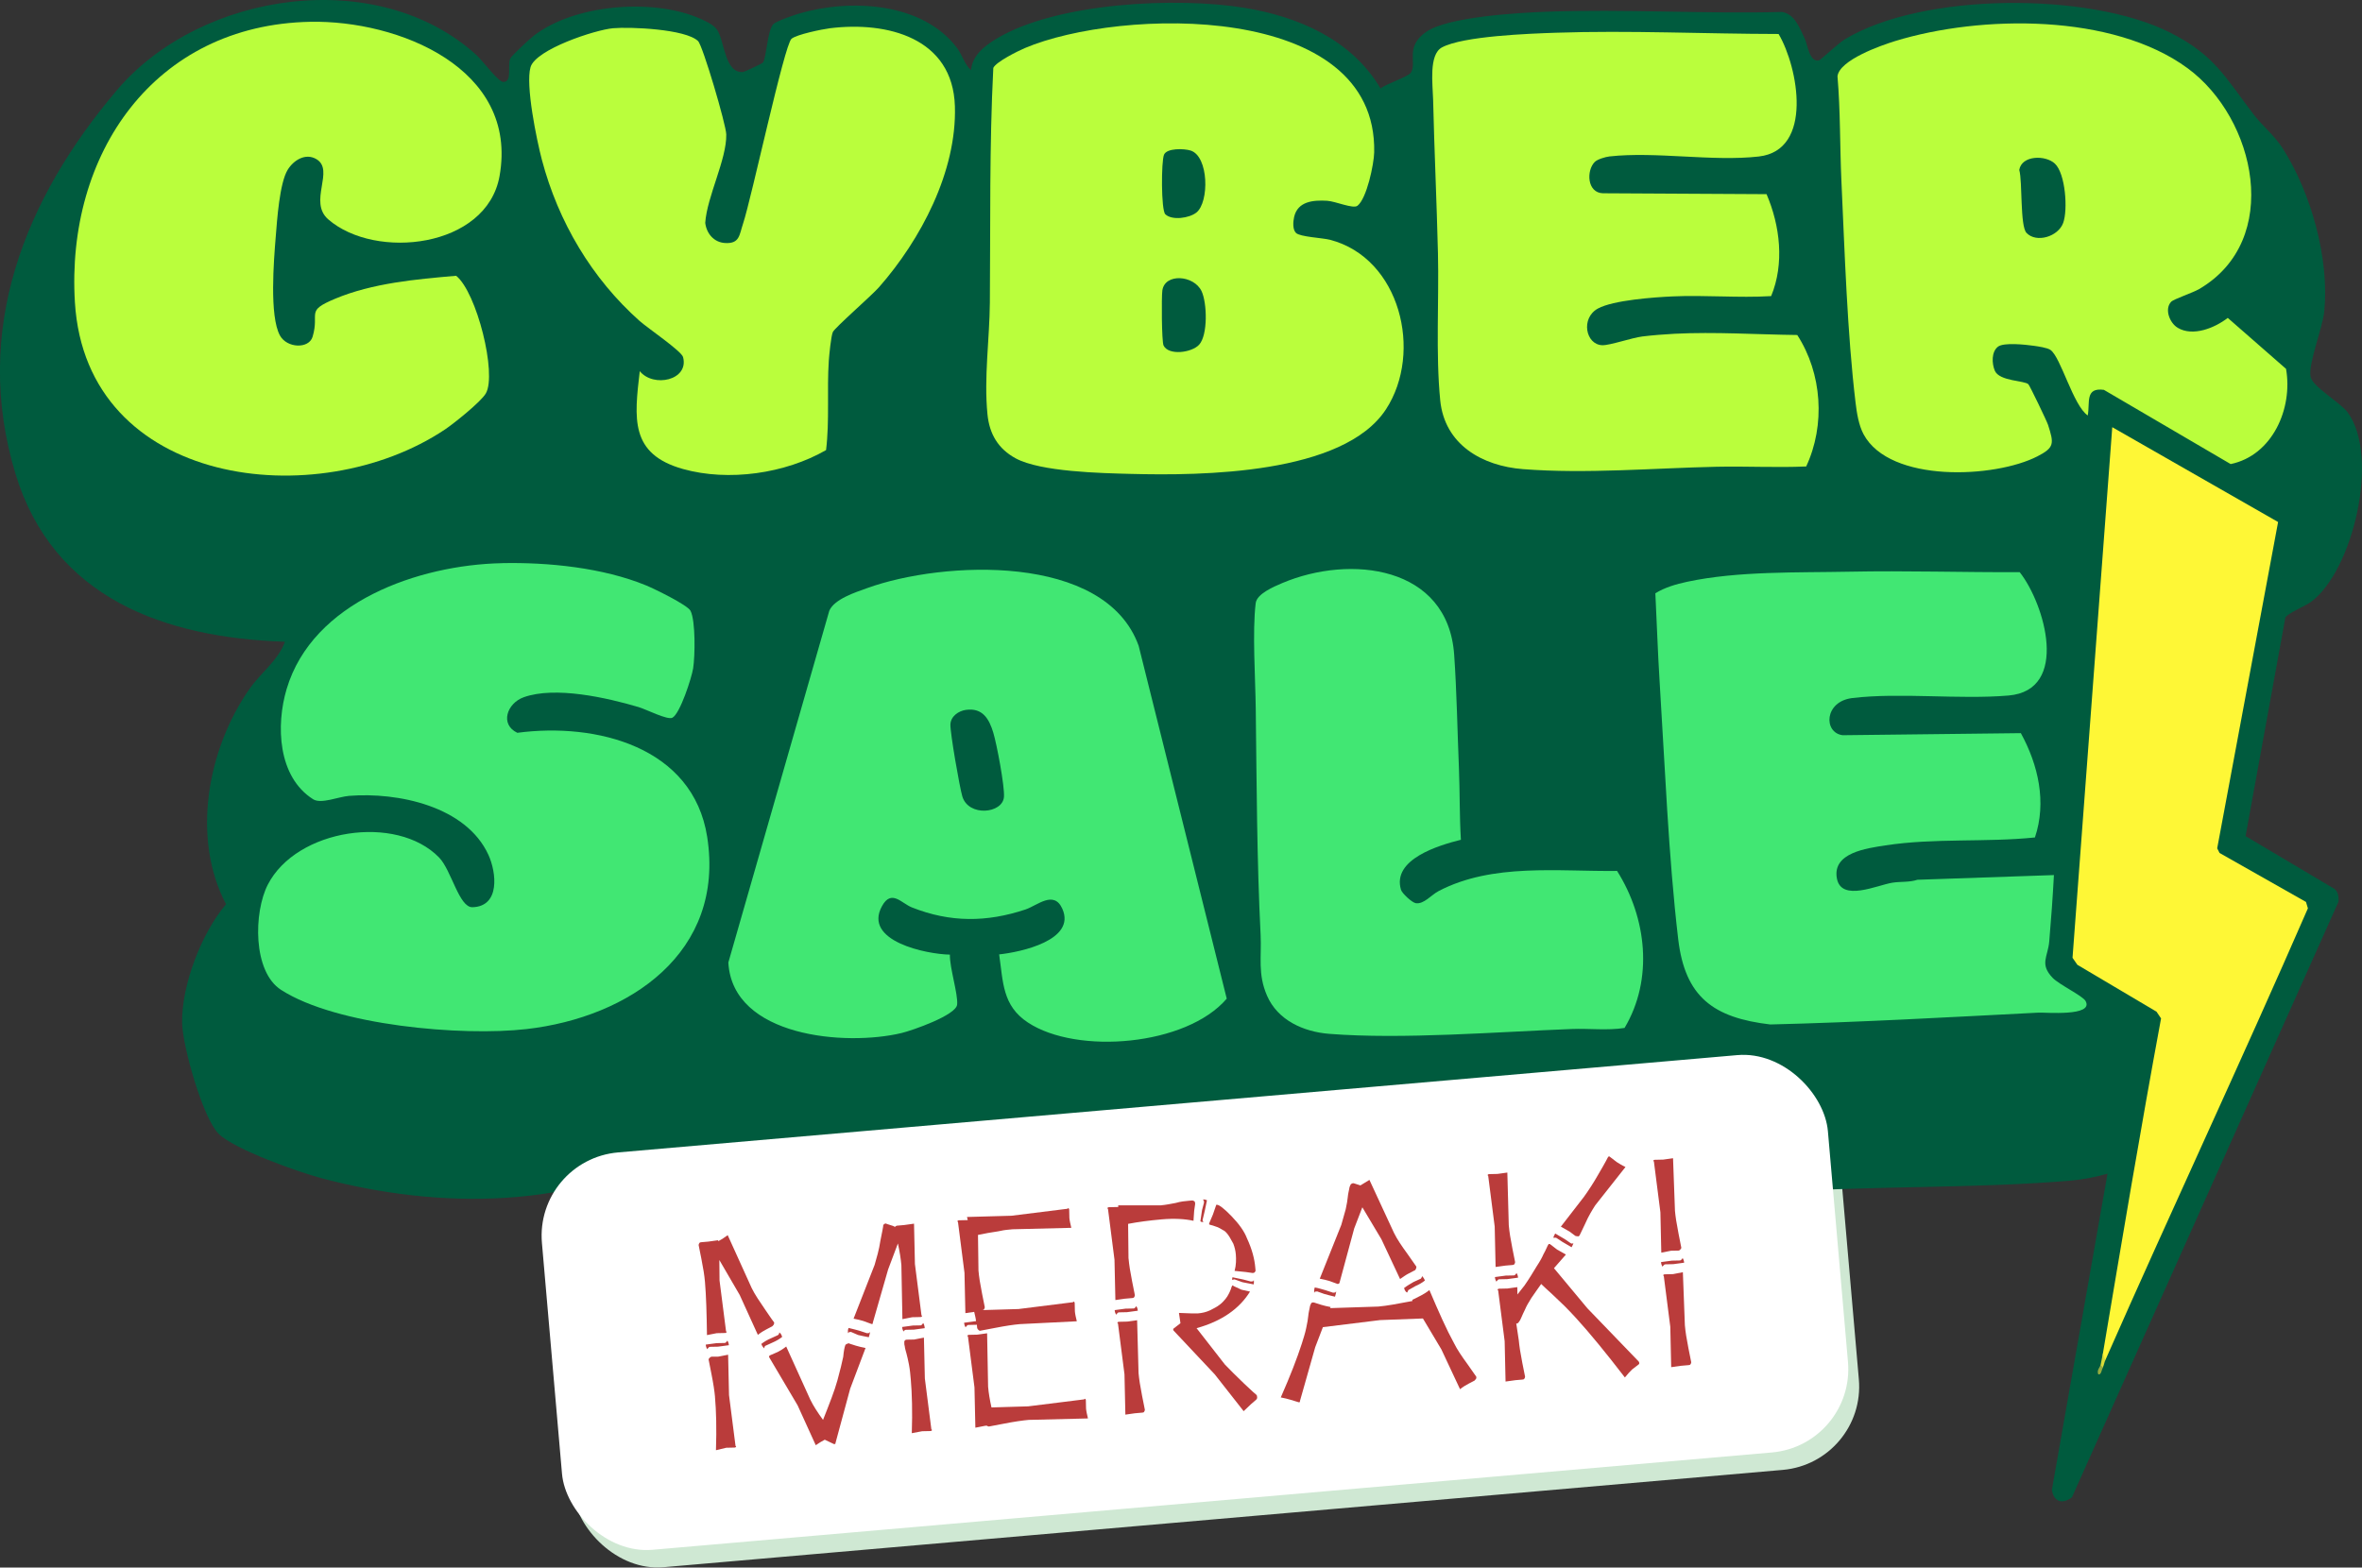 <svg xmlns="http://www.w3.org/2000/svg" id="Capa_2" data-name="Capa 2" viewBox="0 0 740.08 491.27"><rect x="0" y="0" width="740.08" height="491.27" fill="#333333" stroke="none"/><defs><style>      .cls-1 {        fill: #96ad3f;      }      .cls-2 {        fill: #fff;      }      .cls-3 {        fill: #d7db39;      }      .cls-4 {        fill: #cfe8d3;      }      .cls-5 {        fill: #bafe3c;      }      .cls-6 {        fill: #fef736;      }      .cls-7 {        fill: #ba3c3b;      }      .cls-8 {        fill: #005b3e;      }      .cls-9 {        fill: #41e773;      }    </style></defs><g id="Capa_1-2" data-name="Capa 1"><g><rect class="cls-4" x="175.6" y="351.15" width="404.45" height="125" rx="26.21" ry="26.21" transform="translate(-34.42 34.29) rotate(-4.97)"></rect><path class="cls-8" d="M239.04,19.64c1.14-1.6,1.37-10.06,3.27-12.08.85-.9,6.47-2.84,8.03-3.3,16.01-4.7,38.67-3.64,49.54,10.79,1.64,2.18,2.35,5.18,4.38,6.94.34-4.64,4.32-7.67,8.03-9.9,18.84-11.3,56.37-13.12,77.68-9.63,16.97,2.78,33.57,10,42.6,25.28,1.64-1.45,8.72-3.68,9.53-5.01,1.92-3.15-1.99-8.07,4.79-12.76s28.59-5.96,37.58-6.29c24.54-.91,49.28.71,73.84.07,4.07.64,5.55,5.03,7.12,8.23,1.01,2.06,1.46,7.58,4.51,6.94.51-.11,6.05-5.36,8.03-6.56,24.36-14.79,76.55-14.94,101.89-2.2,14.07,7.07,17.42,14.16,26.24,25.67,2.77,3.62,6.45,6.5,9.11,10.63,8.88,13.84,14.71,34.67,13.05,51.11-.54,5.38-5.09,16.4-4.29,20.54.59,3.06,9.34,8.06,11.58,11.09,10.16,13.72,1.8,49.45-11.35,59.36-1.77,1.34-7.66,3.74-8.14,5.02l-12.46,68.46,27.87,16.55c1.17.93,1.34,2.57,1.26,3.99l-83.54,186.68c-2.97,2.25-5.64,1.49-6.28-2.32l17.43-99.11c-3.75,1.11-8.13,1.9-12.03,2.22-30.31,2.49-61.77,1.51-92.19,3.66-6.06-.69-12.13-1.66-18.03-3.17-1.98-.51-9.52-3.64-10.35-3.51-.53.08-.92,1.87-1.93,2.6-11.99,8.67-56.42,5.99-72.78,6.2-17.79.23-36.22,2.97-53.57-2.67-2.53-.82-8.36-4.55-10.02-4.55-1.01,0-11.91,5.3-14.98,6.17-23,6.55-46.5,5.23-67.64-6.17-29.29,14.57-67.64,12.08-92.85-9.36-33.87,19.83-76.11,19.86-113.29,9.98-7.21-1.92-27.23-9-32.17-13.89s-11.27-27.35-11.44-34.67c-.26-11.83,6.1-28.32,13.75-37.29-10.95-20.86-5.76-48.7,7.33-67.45,3.64-5.21,8.89-8.8,11.14-14.81-37.72-1.25-72.63-13.66-84.45-52.66-13.65-45.01,2.88-86.18,31.83-120.25C63-2.74,118.31-10.88,149.27,17.23c1.84,1.67,6.84,8.43,8.4,8.45,2.97.04,1.24-5.19,2.21-7.33.43-.96,6.17-6.24,7.42-7.2,12.62-9.69,36.33-11.62,50.88-5.8,1.92.77,5.21,2.16,6.41,3.83,2.47,3.44,2.39,13.89,8.27,13.38.34-.03,5.97-2.65,6.17-2.93Z"></path><path class="cls-9" d="M313.05,299.11c6.71-.7,24.24-4.43,19.8-14.32-2.65-5.9-7.83-.99-11.56.25-12.16,4.04-23.55,4.1-35.56-.65-3.31-1.31-6.41-5.79-9.37-.42-6.08,11.02,14.03,15.09,21.27,15.21-.12,4.04,2.57,12.29,2.27,15.64s-14.09,8.13-17.4,8.93c-17.48,4.2-53,1.29-54.29-22.1l31.63-110.24c1.59-3.67,8.13-5.75,11.9-7.11,23.67-8.55,74.53-11.1,85.03,18.09l27.6,110.59c-12.63,14.79-46.89,17.65-62.31,7.47-8.01-5.28-7.74-12.68-9-21.35Z"></path><path class="cls-9" d="M157.15,176.49c14.56-.32,31.74,1.42,45.25,6.96,2.5,1.03,13.01,6.12,13.96,7.98,1.61,3.15,1.42,14.29.82,18.04-.47,2.95-4.09,14.2-6.51,15.47-1.52.8-8.22-2.64-10.58-3.34-9.93-2.94-26.15-6.62-36.01-3.08-5.23,1.88-7.54,8.5-1.99,11.14,24.68-3.29,55.06,4.34,59.49,32.61,5.67,36.22-24.35,56.55-56.6,60.24-20.22,2.32-59.55-1.09-76.91-12.28-8.91-5.74-8.6-24.31-4.17-32.96,8.99-17.55,40.34-22.27,53.69-8.52,3.84,3.95,6.25,15.68,10.44,15.57,8.74-.24,7.54-10.87,5.01-16.4-7.01-15.3-28.42-19.7-43.63-18.5-3.33.26-8.8,2.64-11.29,1.07-11.1-7.01-11.7-23.19-8.31-34.56,8.17-27.38,41.41-38.86,67.32-39.43Z"></path><path class="cls-5" d="M406.08,73.01c1.27,1.24,8.33,1.54,10.65,2.14,22,5.72,29.18,35.23,17.56,53.09-13.35,20.52-57.93,20.85-79.96,20.28-9.32-.24-28.26-.64-36.08-4.87-5.5-2.98-8.24-7.64-8.85-13.81-1.14-11.49.66-23.65.75-35.06.21-24.5-.17-49.1,1.08-73.5.86-1.9,7.71-5.29,9.87-6.21,29.7-12.61,110.51-14.87,109.47,32.69-.08,3.66-2.32,14.5-5.25,16.73-1.37,1.04-6.84-1.41-9.51-1.57-4.32-.25-9.22.15-10.33,5.1-.32,1.45-.52,3.9.6,4.99Z"></path><path class="cls-5" d="M680.29,94.57c-2.19,2.3-.46,6.67,2.06,8.17,4.78,2.84,11.63.02,15.67-3.11l18.26,15.97c2.2,12.41-4.28,27.15-17.35,29.84l-39.72-23.26c-6.01-.81-4.3,4.02-5.06,8.03-4.56-3.11-8.4-18.17-11.65-20.52-1.01-.73-3.87-1.12-5.26-1.32-2.59-.36-9.43-1.12-11.23.29-2.05,1.61-1.94,5.19-.99,7.49,1.41,3.39,9.46,3.08,10.55,4.3.47.53,5.76,11.5,6.14,12.7,1.88,5.84,2.04,7.1-3.3,9.85-13.31,6.87-46.24,8.45-54.5-6.9-1.52-2.83-2.13-6.71-2.51-9.92-2.61-21.73-3.41-47.34-4.43-69.42-.5-10.93-.3-21.94-1.23-32.85.58-5.11,13.68-9.7,18.08-11.05,26.81-8.21,68.18-8.72,91.63,8.53,21.4,15.73,29.8,53.85,3.63,69.19-1.97,1.16-8.02,3.17-8.8,3.99Z"></path><path class="cls-9" d="M633.19,229.77c5.45,9.94,8.13,21.64,4.41,32.69-15.41,1.58-31.53.13-46.86,2.49-5.91.91-16.7,2.31-15.19,10.37,1.4,7.42,12.66,2.06,17.38,1.32,2.6-.41,5.3-.07,7.85-.92l42.77-1.47c-.37,6.94-.87,13.91-1.47,20.83-.42,4.8-3.11,7.03,1.07,11.38,2.05,2.13,9.44,5.65,10.32,7.26,2.69,4.93-12.66,3.53-14.71,3.64-28,1.43-56.02,3.03-84.08,3.71-17.8-2.09-26.7-8.57-28.85-26.72-3.06-25.87-4.19-54.93-5.85-81.16-.57-9.06-.85-18.2-1.31-27.26,3.05-1.86,6.46-2.84,9.93-3.59,15.97-3.42,34.65-2.84,50.94-3.17,17.74-.36,35.54.23,53.29.15,7.89,10,15.71,37.02-3.51,38.66-15.32,1.31-34.02-1.01-48.93.79-8.85,1.07-9.09,10.85-3.05,11.65l55.86-.65Z"></path><path class="cls-5" d="M97.22,6.83c27.49-.54,65.35,14.51,59.3,48.37-4.03,22.54-38.88,26.4-53.66,13.56-6.41-5.57,2.19-15.45-3.77-18.91-3.37-1.96-7.07.33-8.93,3.33-2.58,4.18-3.34,15.79-3.77,21.09-.6,7.36-2.01,24.74,1.31,30.85,2.21,4.06,9.09,4.26,10.24.43,2.3-7.67-2.44-7.96,7.08-11.93,11.76-4.91,25.32-6.1,37.9-7.19,6.48,5.2,12.82,30.76,9.31,36.86-1.49,2.61-9.99,9.42-12.81,11.31-39.9,26.68-112.4,18.1-115.95-39.83C20.62,48.32,48.26,7.79,97.22,6.83Z"></path><path class="cls-5" d="M499.71,50.72c-2.74,2.74-2.44,9.72,2.53,9.85l51.27.28c4.24,9.89,5.65,21.78,1.44,31.95-10.28.62-20.7-.38-30.98.1-5.73.26-18.45,1.17-23.27,3.78-5.52,2.99-3.87,11.36,1.34,11.51,2.42.07,9.16-2.31,12.55-2.74,2.87-.36,7.19-.71,10.11-.85,12.71-.64,25.71.24,38.43.39,7.8,12.05,8.86,28.21,2.8,41.2-9.33.41-18.72-.11-28.06.09-19.79.43-40.82,2.28-60.65.75-12.82-.99-24.58-7.67-25.96-21.57-1.44-14.55-.36-31.31-.71-46.09-.38-15.95-1.15-32.25-1.52-48.2-.11-4.69-1.42-14.05,2.76-16.31,6.65-3.58,27.45-4.32,35.62-4.6,23.21-.79,46.65.36,69.87.39,6.18,10.47,10.97,36.46-6.22,38.4-14.54,1.64-32.28-1.64-46.81-.02-1.21.14-3.72.88-4.53,1.69Z"></path><path class="cls-5" d="M258.82,141.06c-12.78,7.36-30.53,9.93-44.81,5.93-16.73-4.7-15.26-15.89-13.56-30.67,4.28,5.28,15.5,2.86,13.57-4.42-.5-1.88-11.12-9.1-13.59-11.29-14.99-13.31-25.52-31.12-30.64-50.52-1.64-6.21-5.19-23.45-3.56-29.04s20.27-11.71,25.82-12.2c5.41-.48,22.79.25,26.67,4.02,1.5,1.46,8.78,26.22,8.84,29.25.16,7.84-6.03,19.45-6.59,27.72.41,3.36,2.72,6.11,6.18,6.32,4.64.29,4.48-2.52,5.67-6.07,2.63-7.88,12.91-55.99,15.18-57.93,1.61-1.37,9.61-3,12.05-3.31,17.91-2.22,38.51,2.96,39.15,24.47.61,20.38-10.69,41.8-23.79,56.7-2.32,2.64-13.81,12.64-14.46,14.05-.54,1.17-1.14,7.19-1.26,8.98-.62,9.24.27,18.76-.86,28.03Z"></path><path class="cls-9" d="M457.73,263.19c-6.89,1.72-21.64,6.08-18.76,15.67.34,1.13,3.45,4.02,4.64,4.2,2.56.37,4.78-2.56,7.15-3.8,16.89-8.83,37.43-6.08,55.91-6.31,9.27,14.68,11.46,33.9,2.35,49.21-5.44.85-11.02.12-16.49.33-23.35.89-53.11,3.32-76.04,1.52-8.04-.63-16.15-4.25-19.49-11.95-2.98-6.86-1.67-12.15-2.02-19.18-1.18-23.4-1.23-47.43-1.52-70.86-.12-9.54-1.1-24.03-.02-32.98.36-2.94,5.64-5.16,8.32-6.3,21.34-9.03,51.91-5.44,53.87,22.44.81,11.55,1.02,24.15,1.5,35.79.3,7.39.15,14.85.61,22.23Z"></path><path class="cls-6" d="M658.9,424.15c5.9-35.02,11.75-70.06,18.22-104.98l-1.43-2.11-24.79-14.69-1.52-2.19,12.45-166.3,51.96,29.72-19.08,102.26.74,1.46,27.08,15.35.6,2c-20.66,47.45-42.64,94.33-63.5,141.67-.64.23-.89-.5-.73-2.19Z"></path><path class="cls-3" d="M659.63,426.34c-.27.62-.38,1.42-.73,2.19-.95.97-1.1.57-.73-.73.22-1.31.55-2.58.73-3.66l.73,2.19Z"></path><path class="cls-1" d="M658.9,428.53c-.46,1-.54,2.43-1.45,2.19-.6-1.27.63-2.4.72-2.92l.73.73Z"></path><path class="cls-8" d="M302.64,222.48c5.21-.73,7.27,2.77,8.59,7.15,1.08,3.56,3.6,16.86,3.34,20.13-.41,5.24-11.12,6.3-13.05-.18-.86-2.89-3.83-19.96-3.73-22.53s2.54-4.24,4.84-4.57Z"></path><path class="cls-8" d="M375.7,108.05c-2.28,2.47-9.51,3.48-11.12.24-.6-1.21-.67-15.15-.39-17.23.75-5.53,9.9-4.87,12.3.2,1.72,3.65,2.02,13.75-.79,16.79Z"></path><path class="cls-8" d="M365.13,67.16c-1.34-1.29-1.3-16.58-.41-18.68s6.26-1.95,8.33-1.3c5.71,1.8,5.89,16.18,1.81,19.43-2.22,1.77-7.64,2.55-9.73.54Z"></path><path class="cls-8" d="M634.96,72.99c-2.07-2.19-1.22-16.1-2.27-19.74.78-4.64,8.24-4.71,11.17-1.96,3.31,3.1,4.11,14.41,2.59,18.58-1.58,4.32-8.42,6.37-11.49,3.12Z"></path><rect class="cls-2" x="172.19" y="345.69" width="404.45" height="125" rx="26.21" ry="26.21" transform="translate(-33.96 33.97) rotate(-4.97)"></rect><path class="cls-7" d="M227,420.89c.16-.01.33-.03.48-.21s.15-.18.3-.35l.15-.18c.19.31.4.79.45,1.44l-3.41.46-2.46.05c-.16.01-.33.03-.48.21q-.15.18-.3.35l-.15.18c-.19-.31-.4-.79-.45-1.44l3.41-.46,2.46-.05ZM225.05,389c.79-.4,1.72-.97,2.96-1.9l7.53,16.61c1,2.05,2.5,4.22,4.2,6.71,1.7,2.48,2.64,3.88,2.82,4.03.01.16.03.33-.11.67-.15.18-.3.35-.45.53l-1.89.99c-.79.4-1.72.97-2.65,1.71l-5.69-12.5-6.38-10.96.06,6.41,2.04,15.94.18.15c.01.16-.13.34-.46.37l-2.63.06-3.07.6c-.09-6.73-.25-12.31-.63-16.72-.17-1.96-.53-4.23-1.11-7.14-.58-2.91-.87-4.36-.87-4.36-.01-.16.12-.5.27-.68.15-.18.48-.21.64-.22l2.12-.18,3.09-.43.03.33ZM224.03,437.76c-.16-1.8-.53-4.23-1.11-7.14-.58-2.91-.87-4.36-.89-4.53s.13-.34.28-.52.46-.37.62-.38l2.14-.02,3.07-.6.28,12.64,2.04,15.94.18.15c.01.16-.13.34-.46.37l-2.63.06-3.22.77c.23-6.76.08-12.34-.31-16.75ZM239.9,421.74c-.16.01-.31.19-.3.35-.15.18-.13.34-.13.34v.16c-.34-.3-.71-.76-.93-1.4.92-.74,2.02-1.33,2.97-1.74l2.21-1.01c.15-.18.31-.19.3-.35q.15-.18.13-.34v-.16c.33.13.7.6.93,1.4-.92.74-2.02,1.33-2.97,1.74l-2.21,1.01ZM258.41,451.21c-.79.4-1.72.97-2.81,1.72l-5.69-12.5-8.87-15.01c-.19-.31-.04-.49.27-.68l2.38-1.03c.79-.4,1.72-.97,2.65-1.71l7.53,16.61c1,2.05,2.33,4.07,4.01,6.39,2.02-5.11,3.64-9.2,4.51-12.4.87-3.2,1.48-5.72,1.82-7.39.17-1.82.4-2.99.67-3.68.15-.18.3-.35.62-.38.31-.19.48-.21.65-.06l2.03.65c.84.26,1.85.5,3.02.72l-4.81,12.75-4.6,17.01c.03.33-.13.34-.46.37l-2.92-1.39h0ZM271.62,417.83l.49-.04c.16-.01.33-.03.31-.19l.15-.18c.03.33-.09.83-.35,1.67-1.17-.23-2.34-.45-3.35-.7l-2.22-.96-.49.04c-.16.01-.31.19-.31.19l-.15.18c-.04-.49-.09-.98.18-1.66,1.17.23,2.36.62,3.36.86l2.37.78ZM273.48,414.55c.03.33-.12.5-.46.37l-2.55-.93c-.84-.26-1.85-.5-3.02-.72l6.59-16.85c.63-2.19,1.4-4.73,1.81-7.56.57-2.85.92-4.52.89-4.85.13-.34.45-.53.77-.56q.16-.01.34.13l2.03.65.52.28c.15-.18.46-.37.62-.38l2.28-.2,3.09-.43.28,12.64,2.06,16.1.18.15c.01.16-.13.34-.46.37l-2.63.06-3.07.6-.32-16.91c-.17-1.96-.53-4.23-1.09-6.81l-3.07,8.16-4.8,16.7ZM288.35,415.39c.16-.01.33-.03.48-.21l.3-.35.15-.18c.19.31.4.79.47,1.6l-3.41.46-2.46.05c-.33.03-.64.22-.77.56-.19-.31-.4-.79-.45-1.44l3.41-.46,2.3-.04ZM292.02,448.12c.01.16-.13.34-.46.37l-2.63.06-3.24.61c.23-6.76.06-12.5-.31-16.75-.14-1.63-.27-3.1-.57-4.72-.29-1.45-.57-2.75-.8-3.55s-.47-1.6-.53-2.26c-.22-.64-.1-1.14-.13-1.47.13-.34.28-.52.77-.56l2.3-.04,3.07-.6.29,12.8,2.04,15.94.18.15Z"></path><path class="cls-7" d="M319.55,414.98c-1.96.17-4.56.56-7.63,1.16s-4.69.9-4.85.92-.34-.13-.52-.28c-.18-.15-.37-.46-.38-.62l-.09-.98h-.16s-2.46.06-2.46.06c-.16.01-.33.03-.48.21l-.3.35-.15.18c-.19-.31-.4-.79-.45-1.44l3.41-.46.33-.03c-.07-.82-.32-1.78-.58-2.91l-2.76.4-.28-12.64-2.04-15.94-.18-.15c-.01-.16.13-.34.46-.37l2.63-.06h.16s-.25-.98-.25-.98l13.94-.39,17.57-2.19.15-.18c.16-.01.34.13.37.46l.06,2.63c.07.82.33,1.94.6,3.07l-18.38.45c-1.47.13-2.61.23-3.74.49-1.13.26-2.43.38-4.05.68-1.62.31-2.75.57-3.07.6l.15,11.17c.17,1.96.53,4.23,1.11,7.14.58,2.91.87,4.36.87,4.36.01.16-.12.5-.27.68s-.48.21-.64.22l11.48-.34,17.08-2.14.15-.18c.16-.01.34.13.37.46l.06,2.63c.07.82.33,1.94.6,3.07l-17.85.89ZM322.49,444.98c-2.12.18-4.72.57-7.79,1.17-3.24.61-4.85.92-4.85.92-.16.01-.5-.12-.68-.27l-.49.04-3.07.6-.28-12.64-2.04-15.94-.18-.15c-.01-.16.13-.34.46-.37l2.63-.06,3.09-.43.31,16.75c.17,1.96.52,4.07,1.06,6.49l11.48-.34,17.57-2.19.15-.18c.16-.01.34.13.37.46l.06,2.63c.07.82.33,1.94.6,3.07l-18.38.45Z"></path><path class="cls-7" d="M350.64,411.29c-.16.01-.33.03-.48.21q-.15.18-.3.35l-.15.18c-.19-.31-.4-.79-.45-1.44l3.41-.46,2.46-.05c.16-.01.33-.03.48-.21q.15-.18.3-.35l.15-.18c.19.31.4.79.45,1.44l-3.41.46-2.46.05ZM353.61,394.42c.17,1.96.53,4.23,1.11,7.14.58,2.91.87,4.36.87,4.36.01.16-.12.5-.27.68-.15.18-.31.19-.64.22l-2.28.2-2.92.42-.28-12.64-2.04-15.94-.18-.15c-.01-.16.13-.34.46-.37l2.63-.06.33-.03-.04-.49h13.32c1.47-.13,3.09-.44,4.7-.75,1.6-.47,2.91-.58,4.05-.68l1.14-.1c.16-.01.5.12.68.27.18.15.21.48.23.8l-.31,2.16-.22,3.14c-2.68-.59-5.99-.79-9.91-.45-3.92.34-7.49.82-10.57,1.41l.12,10.84ZM356.74,430.33c.16,1.8.53,4.23,1.11,7.14.58,2.91.87,4.36.87,4.36.01.16-.12.5-.27.68-.15.18-.31.19-.64.22l-2.28.2-2.92.42-.28-12.64-2.04-15.94-.18-.15c-.01-.16.13-.34.46-.37l2.63-.06,3.09-.43.45,16.57ZM391.68,404.76c-3.31,5.39-8.89,9.32-16.76,11.49l8.88,11.4c1.45,1.52,3.43,3.48,5.94,5.9,2.51,2.41,3.75,3.46,3.93,3.6.18.15.21.48.23.8s-.12.5-.27.68l-1.68,1.46c-.61.55-1.37,1.27-2.28,2.17l-9.06-11.54-12.86-13.68c-.18-.15-.21-.48-.06-.65l2.16-1.67v-.16s-.45-3.09-.45-3.09l3.96.15c.65-.06,1.32.05,1.97,0,1.31-.11,2.6-.39,3.86-.99,1.1-.59,2.05-1,2.97-1.74.77-.56,1.37-1.27,1.82-1.8.45-.53.73-1.05,1.01-1.57.28-.52.42-.86.69-1.54.12-.5.26-.84.4-1.02-.01-.16.15-.18.5.12l2.4,1.11,2.68.59ZM376.87,382.04c-.13.34-.11.67.23.8-.15.18-.64.22-.99-.08l.52-3.5.62-2.36-.04-.49c-.01-.16-.03-.33-.19-.31l-.18-.15.33-.03c.33-.03.67.11,1.01.24l-.7,3.35-.6,2.52ZM386.84,398.28c.5-1.85.5-3.66.38-5.13-.1-1.14-.36-2.27-.79-3.38-.57-.94-.99-1.89-1.55-2.66s-1.11-1.38-1.79-1.65c-.7-.43-1.21-.72-1.55-.85-.5-.12-1.02-.4-1.53-.53s-1.01-.24-1.18-.39c0,0-.01-.16.12-.5l1.09-2.56,1.05-3.05h.16c.65-.07,2.24,1.11,4.58,3.53,2.35,2.43,4.03,4.75,4.88,6.98,1.62,3.48,2.38,6.54,2.6,9.15l.09.98c.01.16-.13.34-.28.52-.15.18-.48.21-.64.22l-2.16-.31-3.48-.35ZM387.08,401.05c-.34-.13-.5-.12-.82.07h-.16s-.01-.15-.01-.15c-.01-.16-.04-.49.11-.67l3.35.7,2.36.62.49-.04c.16-.01.33-.03.31-.19l.15-.18c.03.33.07.82-.05,1.32l-3.51-.68-2.21-.79Z"></path><path class="cls-7" d="M442.58,407.73c-.18-.15-.04-.49.28-.52l2.36-1.19c.79-.4,1.72-.97,2.65-1.71,2.9,6.82,5.35,12.36,7.69,16.6,1,2.05,2.5,4.22,4.19,6.54,1.7,2.48,2.63,3.72,2.82,4.03.01.16.04.49-.11.67-.15.18-.3.35-.45.53l-1.89.99c-.79.4-1.72.97-2.65,1.71l-5.85-12.48-5.78-9.69-13.44.51-17.9,2.21-2.41,6.29-4.78,16.86c.03.33-.12.5-.46.37l-2.53-.77c-.84-.26-1.85-.5-3.02-.72,3.02-6.84,5.17-12.45,6.59-16.85.51-1.69,1.04-3.21,1.38-4.89.35-1.67.57-2.85.65-3.84s.33-1.84.44-2.5c.09-.83.39-1.18.53-1.53.31-.19.64-.22.98-.09l2.03.65c.84.26,1.85.5,3.02.72l-.13.34,15.09-.49c2.61-.23,6.17-.87,10.7-1.75ZM417.69,405.13l.49-.04c.16-.01.33-.03.31-.19l.15-.18c.03.33-.09.83-.35,1.67-1.17-.23-2.36-.62-3.36-.86l-2.21-.79-.49.04c-.16.01-.33.03-.31.19l-.15.18c-.03-.33-.07-.82.18-1.66,1.33.21,2.36.62,3.36.86l2.37.78ZM426.27,371.5c.62-.38,1.56-.96,2.81-1.72l7.69,16.6c1,2.05,2.5,4.22,4.19,6.54,1.7,2.48,2.63,3.72,2.82,4.03.01.16.03.33-.11.67-.13.34-.28.52-.45.53l-1.89.99c-.79.4-1.56.96-2.65,1.71l-5.85-12.48-5.97-10-2.55,6.63-4.6,17.01c-.13.34-.3.35-.62.38l-2.55-.93c-.84-.26-1.85-.5-3.02-.72l6.75-16.87c.51-1.69.87-3.2,1.38-4.89.35-1.67.57-2.85.65-3.84.08-.99.33-1.84.44-2.5.09-.83.39-1.18.53-1.53.31-.19.62-.38.97-.25l2.03.65ZM441.45,404.21c-.16.01-.15.18-.3.35-.15.18-.13.34-.13.34l-.15.18c-.34-.13-.71-.6-.94-1.4.92-.74,2.02-1.33,2.96-1.9l2.21-1.01c.16-.01.15-.18.3-.35.15-.18.13-.34.13-.34v-.16c.34.3.71.76.93,1.4-.92.74-2.02,1.33-2.97,1.74l-2.04,1.16Z"></path><path class="cls-7" d="M469.78,400.93c-.16.01-.33.03-.48.21s-.15.18-.3.35l-.15.18c-.19-.31-.4-.79-.45-1.44l3.41-.46,2.46-.05c.16-.01.33-.03.48-.21s.15-.18.3-.35l.15-.18c.19.31.4.79.45,1.44l-3.41.46-2.46.05ZM472.75,384.06c.17,1.96.53,4.23,1.11,7.14s.87,4.36.87,4.36c.01.16-.12.5-.27.68-.15.18-.48.21-.64.22l-2.12.18-3.09.43-.28-12.64-2.04-15.94-.18-.15c-.01-.16.13-.34.46-.37l2.63-.06,3.09-.43.45,16.57ZM475.87,419.97c.16,1.8.53,4.23,1.11,7.14s.87,4.36.87,4.36c.01.16-.12.5-.27.68-.15.18-.48.21-.64.22l-2.12.18-3.09.43-.28-12.64-2.04-15.94-.18-.15c-.01-.16.13-.34.46-.37l2.63-.06,3.09-.43.04,2.3,2.22-2.82c1.46-2.1,2.61-4.01,3.76-5.92,1.16-1.75,1.87-3.12,2.14-3.8.43-.7.7-1.38,1.12-2.24.27-.68.57-1.04.57-1.04.16-.01.33-.03.5.12l2.11,1.62c.7.43,1.73,1,2.77,1.57l-3.74,4.27,10.47,12.57,16.09,16.69c.19.31.22.64.07.82l-2.16,1.67c-.61.55-1.36,1.43-2.25,2.5-5.93-7.71-11.08-14-15.26-18.57-1.27-1.37-2.54-2.74-3.62-3.8s-2.51-2.41-3.95-3.77-2.68-2.4-3.4-3.16c-1.18,1.58-2.04,2.97-3.07,4.38-.87,1.39-1.58,2.6-1.99,3.63-.42.86-.84,1.72-1.11,2.4s-.55,1.2-.85,1.55c-.3.35-.45.53-.79.4l.78,5.19ZM487.73,388.02c-.18-.15-.34-.13-.5-.12l-.33.03h-.16c-.03-.31.26-.83.54-1.35l2.94,1.72,1.92,1.31c.18.15.34.13.34.13l.33-.03.15-.18c.03.33-.26.84-.54,1.36l-2.94-1.72-1.75-1.16ZM496.16,375.28c1.76-2.46,3.21-4.72,4.49-6.97,1.28-2.25,2.15-3.64,2.57-4.5s.7-1.38.87-1.39.16-.01.34.13l2.11,1.62c.7.43,1.57,1.01,2.77,1.57l-9.48,12.01c-1.01,1.57-2.16,3.48-3.12,5.7-1.12,2.24-1.66,3.6-1.81,3.77s-.3.35-.64.22c-.33.03-.5-.12-.67-.11l-1.76-1.33c-.7-.43-1.73-1-2.77-1.57l7.1-9.17Z"></path><path class="cls-7" d="M521.82,396.24c-.16.01-.33.03-.48.21s-.15.18-.3.35l-.15.18c-.19-.31-.4-.79-.45-1.44l3.41-.46,2.46-.05c.16-.01.33-.03.48-.21s.15-.18.3-.35l.15-.18c.19.31.4.79.45,1.44l-3.41.46-2.46.05ZM524.8,379.37c.16,1.8.53,4.23,1.11,7.14.58,2.91.87,4.36.89,4.53s-.13.34-.28.52c-.15.18-.3.35-.62.38l-2.3.04-3.07.6-.28-12.64-2.04-15.94-.18-.15c-.01-.16.13-.34.46-.37l2.63-.06,3.09-.43.6,16.39ZM527.93,415.44c.17,1.96.53,4.23,1.11,7.14s.87,4.36.87,4.36c.01.16-.12.5-.27.68-.15.18-.31.19-.64.22l-2.28.2-3.09.43-.28-12.64-2.04-15.94-.18-.15c-.01-.16.13-.34.46-.37l2.63-.06,3.07-.6.63,16.72Z"></path></g></g></svg>